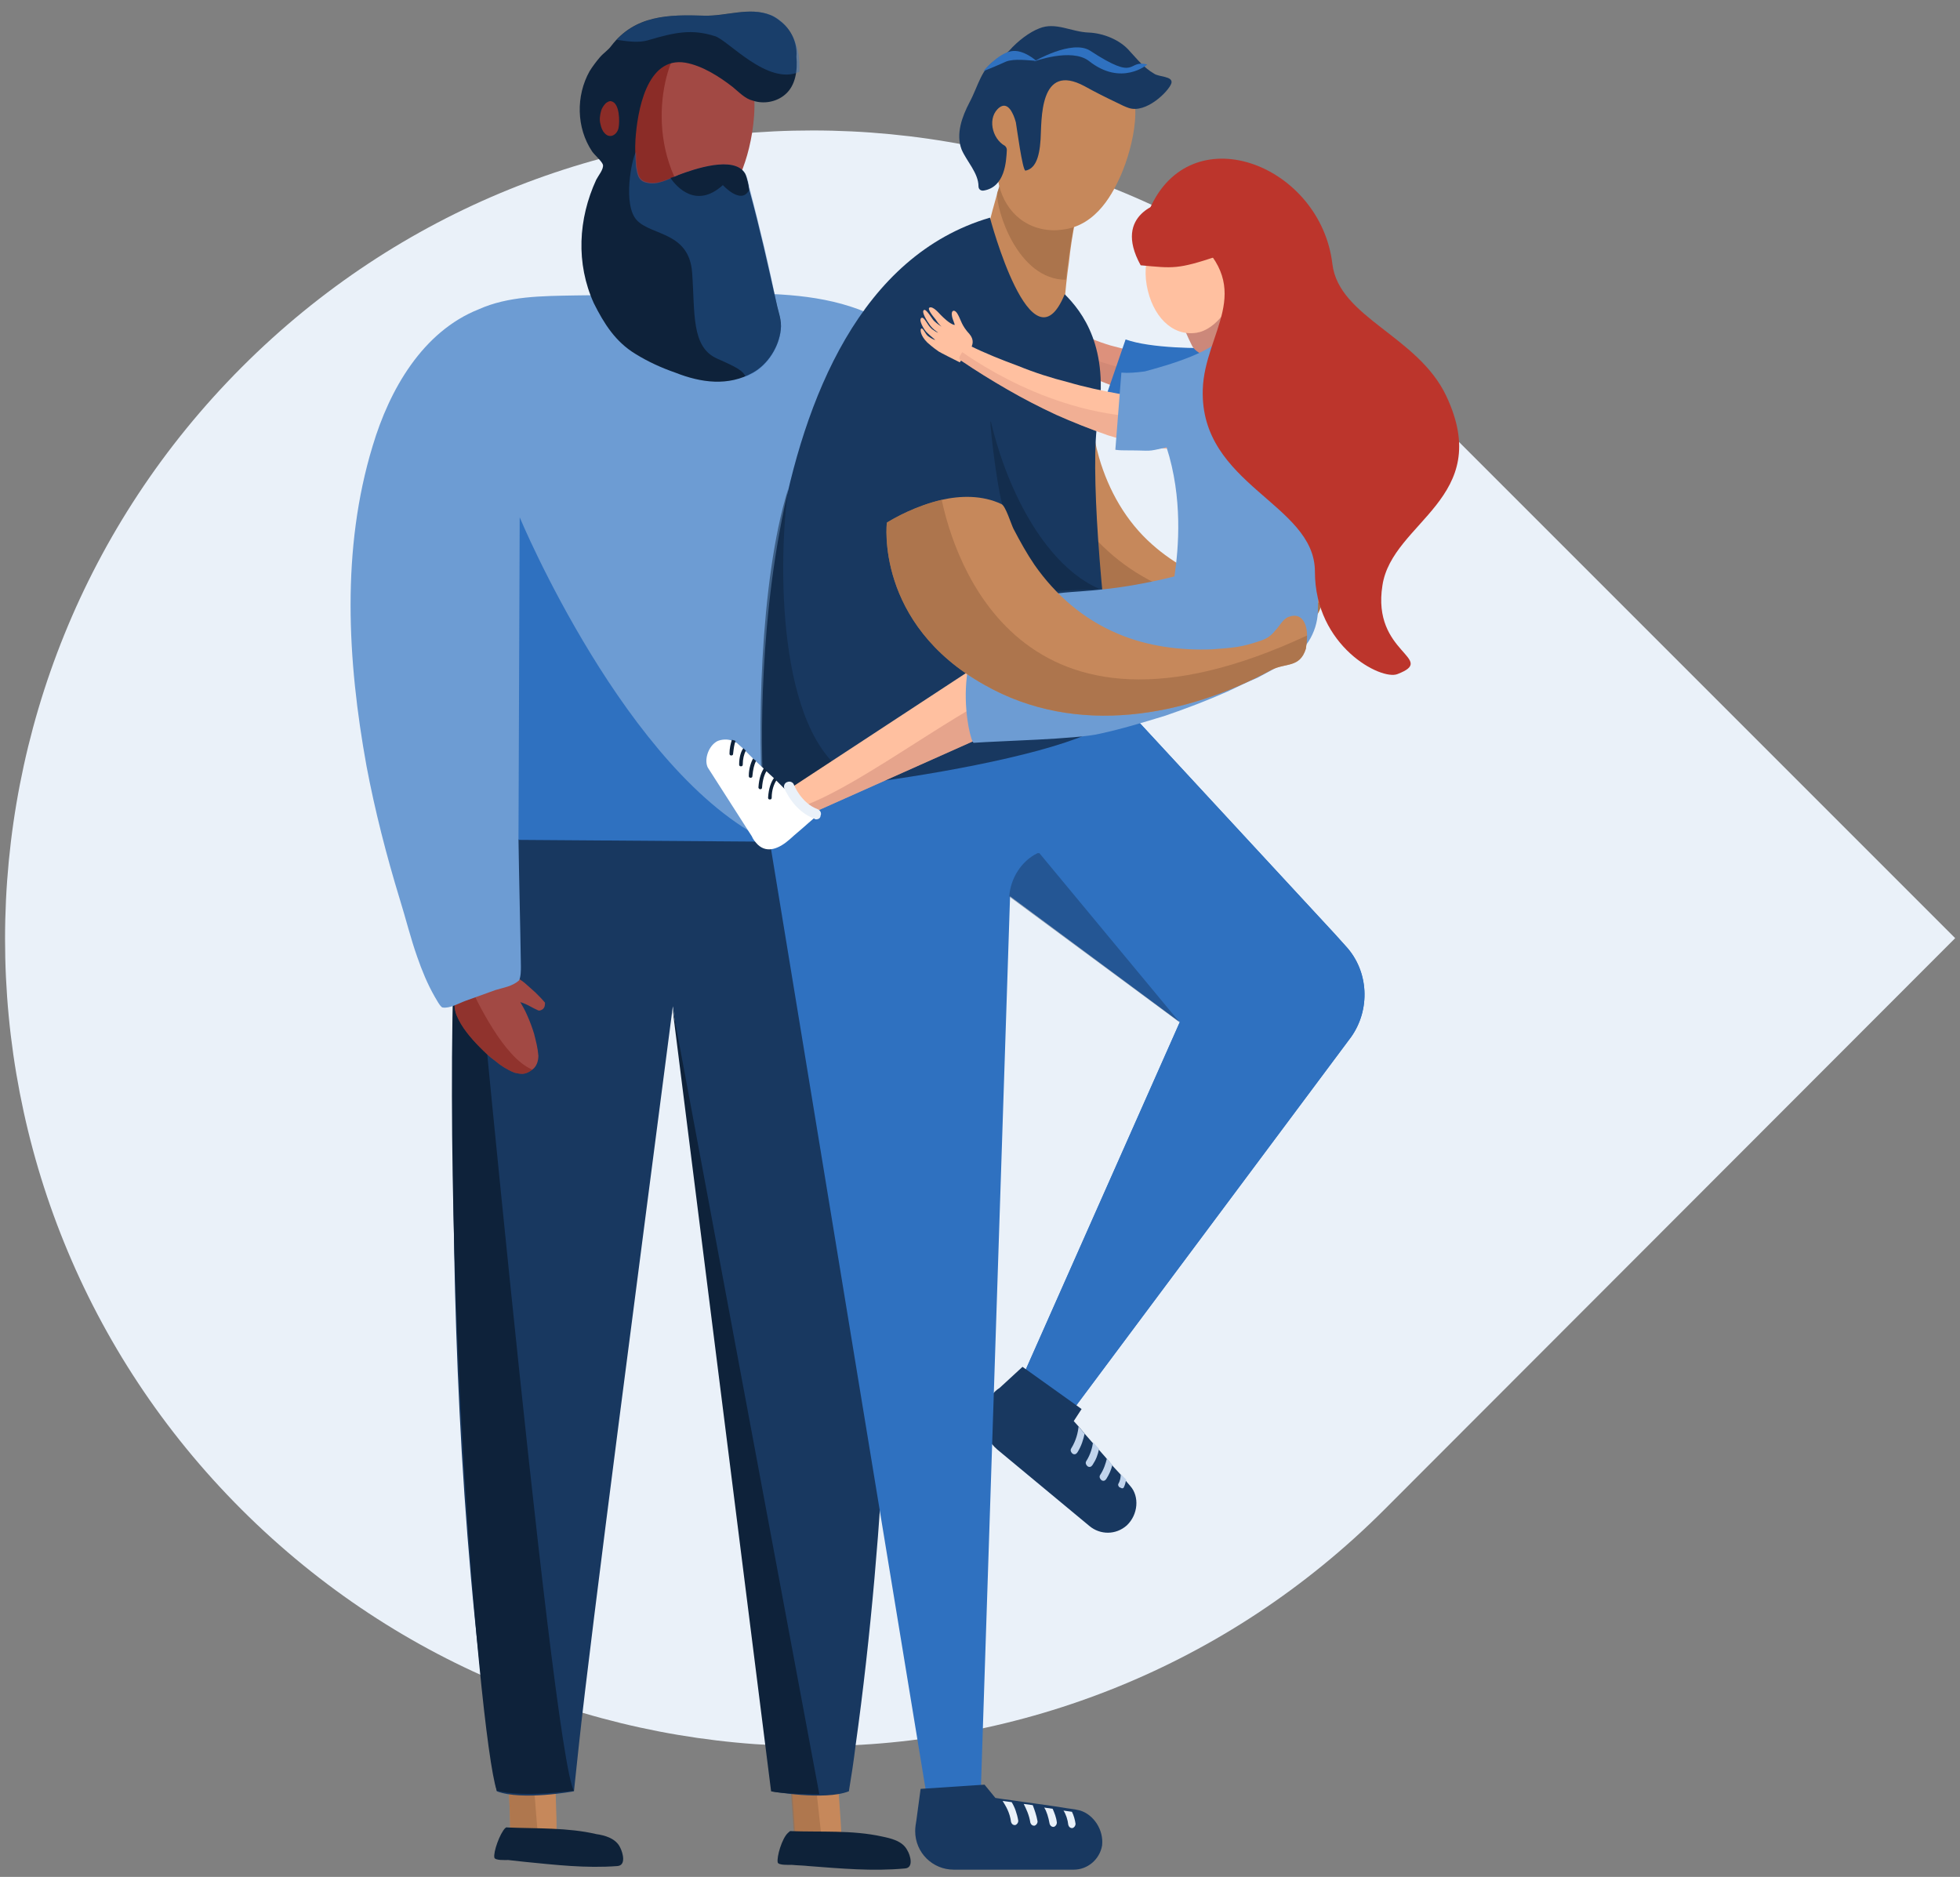 <?xml version="1.0" encoding="UTF-8"?> <svg xmlns="http://www.w3.org/2000/svg" xmlns:xlink="http://www.w3.org/1999/xlink" version="1.1" id="Layer_1" x="0px" y="0px" viewBox="0 0 325.1 311.3" style="enable-background:new 0 0 325.1 311.3;" xml:space="preserve"><rect x="0" y="0" width="325.1" height="311.3" fill="#808080" stroke="none"/> <style type="text/css"> .st0{fill:#EAF1F9;} .st1{fill:#2F71C0;} .st2{fill:#183860;} .st3{fill:#C1D4EC;} .st4{fill:#C6885B;} .st5{opacity:0.6;fill:#A16D47;enable-background:new ;} .st6{fill:#0E2239;} .st7{fill:#0E223A;} .st8{fill:#A24944;} .st9{opacity:0.6;fill:#84251F;enable-background:new ;} .st10{fill:#6D9CD3;} .st11{opacity:0.78;fill:#84251F;enable-background:new ;} .st12{fill-rule:evenodd;clip-rule:evenodd;fill:#0E223A;} .st13{opacity:0.36;fill:#2F71C0;enable-background:new ;} .st14{fill:#DD917C;} .st15{opacity:0.51;fill:#C98171;enable-background:new ;} .st16{opacity:0.72;fill:#A26D47;enable-background:new ;} .st17{opacity:0.75;fill:#A26D47;enable-background:new ;} .st18{fill-rule:evenodd;clip-rule:evenodd;fill:#183860;} .st19{opacity:0.5;clip-path:url(#SVGID_00000015338969353148874120000008190483159543045050_);fill:#0E223A;enable-background:new ;} .st20{opacity:0.5;clip-path:url(#SVGID_00000141454500035340298980000004251912314368259996_);fill:#0E223A;enable-background:new ;} .st21{clip-path:url(#SVGID_00000129195786193231816220000015157232664532778935_);fill:#FFC0A0;} .st22{fill:#CC887A;} .st23{fill:#E8A18B;} .st24{fill:#FFC0A0;} .st25{opacity:0.54;fill:#D18E7C;enable-background:new ;} .st26{opacity:0.35;fill:#D6917F;enable-background:new ;} .st27{fill:#BC352C;} .st28{opacity:0.69;fill:#A26D47;enable-background:new ;} .st29{opacity:0.46;fill:#183860;enable-background:new ;} .st30{fill:#FFFFFF;} </style> <path class="st0" d="M229.6,250.4c-52.3,52.3-137.1,52.3-189.5,0s-52.3-137.1,0-189.5s137.1-52.3,189.5,0l94.7,94.7L229.6,250.4z"></path> <g> <path class="st1" d="M223.2,156.9l-1.8-2L180.8,111c-0.8-0.9-1.8-1.7-2.6-2.4c-8.5-6.4-20.6-4.5-26.8,4.1c-6.3,8.6-4.5,20.6,4.1,27 l40.2,29.8l-26.6,60c-1.1,2.3-0.8,5.2,1.4,6.9c2.4,1.9,5.2,0.8,6.9-1.8l46.7-62.6C227.3,167.5,227.1,161.1,223.2,156.9L223.2,156.9 z"></path> <path class="st1" d="M223.2,156.9l-1.8-2L180.8,111c-0.8-0.9-1.8-1.7-2.6-2.4c-8.5-6.4-20.6-4.5-26.8,4.1c-6.3,8.6-4.5,20.6,4.1,27 l40.2,29.8l-26.6,60c-1.1,2.3-0.8,5.2,1.4,6.9c2.4,1.9,5.2,0.8,6.9-1.8l46.7-62.6C227.3,167.5,227.1,161.1,223.2,156.9L223.2,156.9 z"></path> <path class="st2" d="M186.9,253c-1.8,1.6-4.4,1.6-6.2,0.1l-15.3-12.7c-2.7-2.3-3.1-6.3-0.9-9c0.4-0.5,0.8-0.9,1.3-1.2l3.8-3.5 l9.8,7l-1.3,2l0.9,1l1,1.2l1.4,1.6l1,1.1l1.4,1.6l0.9,1.1l1.3,1.4l0.9,1.1l0.6,0.7C189,248.2,188.8,251.2,186.9,253L186.9,253z"></path> <path class="st3" d="M178.7,240.9c-0.2,0.3-0.5,0.4-0.8,0.2c0,0,0,0-0.1-0.1c-0.2-0.2-0.3-0.5-0.1-0.8c0.8-1.3,1.1-2.6,1.2-3.6 l1,1.2C179.7,238.7,179.4,239.8,178.7,240.9L178.7,240.9z"></path> <path class="st3" d="M181.2,243c-0.2,0.3-0.5,0.4-0.8,0.2c0,0,0,0-0.1-0.1c-0.2-0.2-0.3-0.5-0.1-0.8c0.7-1.1,1-2.3,1.1-3.1l1,1.1 C182.1,241.3,181.8,242.1,181.2,243L181.2,243z"></path> <path class="st3" d="M183.5,245.3c-0.2,0.3-0.5,0.4-0.8,0.2c0,0,0,0-0.1-0.1c-0.2-0.2-0.3-0.5-0.1-0.8c0.6-0.9,0.9-1.9,1.1-2.7 l0.9,1.1C184.3,243.8,184,244.5,183.5,245.3L183.5,245.3z"></path> <path class="st3" d="M186.4,246.7c-0.1,0.2-0.4,0.2-0.6,0c0,0,0,0-0.1,0c-0.2-0.2-0.3-0.4-0.2-0.6c0.3-0.5,0.4-1.1,0.4-1.6l0.9,0.9 C186.7,245.9,186.6,246.3,186.4,246.7L186.4,246.7z"></path> <path class="st4" d="M92,293.8c0,0.3,0.4,7.7,0.3,10.4l-3.1,0.1l-4.6,0.2c0.1-2-0.2-7.7-0.3-9.8l4.1-0.4L92,293.8L92,293.8z"></path> <path class="st5" d="M88.4,294.2l0.8,10.1l-4.6,0.2c0.1-2-0.2-7.7-0.3-9.8L88.4,294.2L88.4,294.2z"></path> <path class="st6" d="M83.8,303.2c-0.9,0.9-2,4-1.8,4.9c0.1,0.5,1.9,0.4,2.3,0.4c0.9,0.1,1.9,0.2,2.7,0.3c5.1,0.5,10.2,1.1,15.4,0.7 c1.5-0.1,0.9-2.2,0.5-3c-0.7-1.6-2.6-2.1-4-2.3c-4.7-1.1-9.8-0.9-14.8-1.1C84.1,303,84,303.1,83.8,303.2z"></path> <path class="st4" d="M138.9,294.5c0,0.3,0.6,7.7,0.7,10.4l-3.1,0.2l-4.6,0.3c0-2-0.5-7.7-0.6-9.8l4.1-0.6L138.9,294.5z"></path> <path class="st5" d="M135.2,295l1.1,10.1l-4.6,0.3c0-2-0.5-7.7-0.6-9.8L135.2,295L135.2,295z"></path> <path class="st6" d="M130.7,304c-1,0.9-1.9,4-1.7,4.9c0.1,0.5,2,0.4,2.3,0.4c1,0.1,2,0.1,2.8,0.2c5.3,0.4,10.6,0.9,16,0.4 c1.5-0.1,0.9-2.2,0.4-3c-0.8-1.6-2.8-2-4.2-2.3c-5-1.1-10.2-0.7-15.3-0.9C131.1,303.7,130.9,303.8,130.7,304L130.7,304z"></path> <path class="st2" d="M146.3,133c0,0-24.9-1-34.7,0.5c-9.9-1.5-34.7-0.5-34.7-0.5s-6,83.1,4.4,156.6c0.4,2.5,0.7,5,1.1,7.5 c4.2,1.6,12.8,0,12.8,0s0.3-2.7,0.8-7.5c2-18.8,10.5-83.3,15.6-122.7c5.1,39.5,13.6,103.9,15.6,122.7c0.5,4.8,0.8,7.5,0.8,7.5 s8.7,1.6,12.8,0c0.4-2.4,0.8-5,1.1-7.5C152.2,216.1,146.3,133,146.3,133z"></path> <path class="st7" d="M76.8,133c0,0,14.7,158.1,18.4,164c0,0-8.4,1.2-12.8,0C79.3,288,71.4,190.9,76.8,133L76.8,133z"></path> <path class="st7" d="M111.5,166.9l24.4,130.7c0,0-5.9,0-8-0.5L111.5,166.9z"></path> <path class="st8" d="M90,167.4c-0.3,0.2-0.6,0.3-0.9,0.1l0,0c-0.7-0.3-1.3-0.7-2-1c-0.3-0.1-0.5-0.2-0.8-0.3 c0.4,0.7,0.8,1.4,1.1,2.1c0.5,1.1,0.9,2.2,1.2,3.2c0.3,1.2,0.6,2.3,0.7,3.6c0,0.9-0.3,1.8-1,2.3c-0.5,0.4-1.1,0.7-1.7,0.7 c-0.4,0-0.9-0.1-1.3-0.2c-1.2-0.5-2.3-1.2-3.1-1.9c-1-0.7-1.8-1.5-2.6-2.3c-0.8-0.8-1.6-1.7-2.2-2.5c-0.7-0.9-1.3-1.9-1.7-2.9 c-0.8-2.2,0-4.4,1.8-5.7c0.4-0.3,0.8-0.5,1.3-0.7c0.4-0.1,0.7-0.2,1.1-0.3c0.4-0.7,1.2-1.1,2.1-1.1c0.4,0,0.4,0.1,0.6,0.1 c0.1,0,0.3,0.1,0.4,0.1c0.2,0.1,0.5,0.2,0.7,0.3c0.4,0.2,0.8,0.4,1.2,0.6c0.8,0.4,1.4,0.9,2.1,1.4c0.6,0.5,1.2,1.1,1.8,1.6 c0.6,0.6,1.1,1.1,1.6,1.7C90.4,166.6,90.4,167.1,90,167.4L90,167.4z"></path> <path class="st9" d="M88.3,177.4c-0.5,0.4-1.1,0.7-1.7,0.7c-0.5,0-0.9-0.1-1.3-0.2c-1.2-0.5-2.3-1.2-3.1-1.9 c-1-0.7-1.8-1.5-2.6-2.3c-0.8-0.8-1.6-1.7-2.2-2.5c-0.7-0.9-1.3-1.9-1.7-2.9c-0.8-2.2,0-4.4,1.8-5.7 C79.1,166.1,83.6,175.5,88.3,177.4L88.3,177.4z"></path> <path class="st10" d="M205.2,104.8c-0.4-0.8-0.7-1.5-1-2.3c-0.1-0.2-1.2-3.2-1-3.2c-1.3,0-2.9-0.3-3.7-0.4 c-5.8-0.7-11.1-3.4-16.2-6.3c-4.6-2.5-9.2-5.2-12.6-9.2c-2.9-3.5-4.8-7.9-6.9-11.9c-4.8-8.8-12-16.6-21.4-20.2 c-7.3-2.7-15.4-2.7-23.2-2.6c-7.9,0.1-15.9,0.2-23.8,0.3c-5.5,0.1-11.1,0.1-16,2.3C70.1,55,64.6,64.6,61.8,74 c-5.2,17.1-4.2,35.5-1,53.1c1.4,7.4,3.3,14.8,5.5,22c1,3.2,1.8,6.5,2.9,9.6c0.8,2.3,1.7,4.5,2.9,6.6c0.2,0.3,0.9,1.7,1.3,1.8 c1.2,0.2,2.7-0.7,3.8-1.1c1.7-0.6,3.3-1.2,5-1.8c1.3-0.4,2.8-0.6,3.9-1.6c0.3-0.6,0.3-1.7,0.3-2.3c-0.1-7-0.3-14.1-0.4-21.1 c20.4,0,40.7,0,61.1,0c-0.3-12.9-0.6-25.7-0.9-38.7c10.2,6.4,20.9,12.9,32.9,13.8c5.7,0.4,11.4-0.5,16.9-1.5 c2.2-0.4,4.3-0.7,6.5-1.1c1.1-0.2,2.2-0.4,3.2-0.7c0.2,0,2.3-0.7,2.4-0.6c-1-1.4-1.6-3-2.3-4.5 C205.6,105.6,205.4,105.2,205.2,104.8z"></path> <path class="st8" d="M123.6,26.8c-0.8,2.3-2.4,7.3-6.7,9.9c-0.9,0.5-1.9,0.9-2.9,1.2c-1,0.2-4,0.8-7-0.7c-4.4-2.1-6.9-7.4-5.9-13.3 c-1.3-1.3-2.9-4.2-1.2-6.4c1.3-1.6,2.3-0.6,2.8,0.4c3-6.9,9.4-11.1,15.3-10.4c1,0.1,1.9,0.3,2.7,0.7 C126.8,10.5,125.4,21.4,123.6,26.8L123.6,26.8z"></path> <path class="st11" d="M117,36.6c-0.9,0.5-1.9,0.9-2.9,1.2c-1,0.2-4,0.8-7-0.7c-4.4-2.1-6.9-7.4-5.9-13.3c-1.3-1.3-2.9-4.2-1.2-6.4 c1.3-1.6,2.3-0.6,2.8,0.4c3-6.9,7.3-9.5,10.2-10.4C109.8,11,106.2,26.2,117,36.6L117,36.6z"></path> <path class="st12" d="M129.3,3.4c-0.5-0.4-1-0.7-1.5-0.9c-3.5-1.4-7.3,0.2-11,0.1c-5.9-0.2-11.5-0.1-15.4,5 c-0.5,0.7-1.3,1.2-1.9,1.9c-0.6,0.7-1.2,1.5-1.7,2.3c-2.3,4.1-2.2,9.4,0.4,13.3c0.4,0.6,1.6,1.6,1.8,2.2c0.2,0.7-0.8,1.9-1.1,2.5 c-3,6.5-3.4,13.9-0.4,20.5c1.7,3.4,3.6,6.4,6.9,8.4c2.1,1.3,4.3,2.3,6.6,3.1c4.3,1.7,8.8,2.3,12.9,0c2.5-1.4,4.3-4.3,4.6-7.1 c0.2-1.6-0.4-2.9-0.7-4.4c-1.4-6.3-2.8-12.6-4.5-18.8c-0.1-0.3-0.4-2.1-0.8-2.6c-1.8-3.1-8.6-0.7-11,0.2c-1.7,0.6-3.4,1.7-5.3,1.2 c-1.4-0.3-1.5-1.5-1.7-2.6c-0.1-1.5-0.2-3-0.1-4.5c0.3-4.6,1.8-13.9,8.3-12.8c2.8,0.5,5.6,2.3,7.8,4c1.1,0.9,2.1,2,3.4,2.3 c1.8,0.6,3.9,0.2,5.3-1c1.8-1.5,2.1-4.1,1.9-6.3C132.3,7.1,131.2,4.8,129.3,3.4L129.3,3.4z M100.5,17.1c0.3-0.2,0.6-0.4,0.9-0.3 c1.4,0.3,1.4,3.4,1.2,4.4c-0.2,1.1-1.4,1.9-2.3,0.9c-0.4-0.4-0.6-1-0.7-1.5c-0.2-0.7-0.1-1.5,0.1-2.2 C99.8,18,100.1,17.5,100.5,17.1z"></path> <path class="st13" d="M124.4,31.4c-0.1-0.3-0.4-2.1-0.8-2.6c-1.8-3.1-8.6-0.7-11,0.2c-1.7,0.6-3.4,1.7-5.3,1.2 c-1.4-0.3-1.5-1.5-1.7-2.6c-0.1-0.8-0.1-1.7-0.1-2.4l0,0c-0.7,1-2.3,8.9,0.2,11.4c2.5,2.5,8.6,1.9,9.1,8.6s-0.2,12.4,4.2,14.3 c3.4,1.5,4.2,2,4.7,3c0.4-0.2,0.8-0.4,1.2-0.6c2.5-1.4,4.3-4.3,4.6-7.1c0.2-1.6-0.4-2.9-0.7-4.4C127.6,44,126,37.7,124.4,31.4 L124.4,31.4z M132.5,9.3c-0.3-2.3-1.4-4.5-3.1-5.9c-0.5-0.4-1-0.7-1.5-0.9c-3.5-1.4-7.3,0.2-11,0.1c-5.5-0.2-10.8-0.1-14.6,4 c1.9,0.3,3.7,0.5,5.1,0.1c4.7-1.4,7.4-1.9,11.2-0.7c2.2,0.7,8.8,8.3,14,5.9C132.6,11,132.6,10.1,132.5,9.3L132.5,9.3z"></path> <path class="st12" d="M123.6,28.8c-1.8-3.1-8.6-0.7-11,0.2c-0.4,0.2-0.9,0.4-1.4,0.5c1,1.5,4.3,5.2,8.7,1.2c0,0,3,3.3,4.3,0.9 C124.3,31.1,123.9,29.4,123.6,28.8L123.6,28.8z"></path> <path class="st14" d="M190.3,61.8c0,0.1,0,0.1,0,0.2c-0.2,1.8-1.8,3-3.5,2.7c-0.2,0-0.3-0.1-0.5-0.1c-1.6-0.5-2.7-1-4-1.5 c-1.3-0.6-2.4-1.2-3.6-1.9c-2.3-1.4-4.5-2.8-6.7-4.5c-2.1-1.7-4-3.4-5.8-5.4c-1.8-1.9-3.4-3.9-5-6.1c-0.4-0.5-0.3-1.3,0.2-1.7 c0.1-0.1,0.2-0.1,0.3-0.2c0.5-0.2,1-0.1,1.3,0.3l0,0c1.8,1.8,3.5,3.5,5.4,5.1c1.9,1.6,3.9,2.9,6,4.2c2.1,1.3,4.2,2.3,6.5,3.2 c1.1,0.5,2.3,0.9,3.3,1.2c1.1,0.3,2.3,0.6,3.2,0.8l0,0C189.2,58.6,190.4,60.1,190.3,61.8L190.3,61.8z"></path> <path class="st15" d="M190.3,61.8c0,0.1,0,0.1,0,0.2c-0.2,1.8-1.8,3-3.5,2.7c-0.2,0-0.3-0.1-0.5-0.1c-1.6-0.5-2.7-1-4-1.5 c-1.3-0.6-2.4-1.2-3.6-1.9c-2.3-1.4-4.5-2.8-6.7-4.5c-2.1-1.7-4-3.4-5.8-5.4c-1.8-1.9-3.4-3.9-5-6.1c-0.4-0.5-0.3-1.3,0.2-1.7 c0.1-0.1,0.2-0.1,0.3-0.2C164.5,47.9,173.1,59.5,190.3,61.8L190.3,61.8z"></path> <path class="st1" d="M199.2,67.2c-4,0-10.9-0.3-15.6-1.9l3.1-9c4.2,1.5,12.4,1.5,15.3,1.4l0.4,9.6C202,67.2,200.9,67.2,199.2,67.2 L199.2,67.2z"></path> <path class="st4" d="M219.3,99.9c-0.2,0.9-0.6,1.8-1,2.3c-1.9,2.5-3.6,1-6.2,1.4c-15,2.4-32.1,0-43.1-12.4c-13-14.8-6.2-29-6.2-29 s3.1-0.8,7-0.7c3.5,0.1,7.7,1,10.7,3.8c0.5,0.5,0.4,3.5,0.5,4.2c0.3,2.2,0.7,4.3,1.3,6.4c1.6,5.5,4.5,10.6,8.8,14.4 c3.7,3.3,8.3,5.7,13,7.1c2.3,0.7,4.8,1.2,7.3,1.3c1.3,0,2-0.1,3-0.6c0.9-0.5,1.7-1.4,2.8-1.4C219.5,96.6,219.6,98.4,219.3,99.9 L219.3,99.9z"></path> <path class="st16" d="M219.3,99.9c-0.2,0.9-0.6,1.8-1,2.3c-1.9,2.5-3.6,1-6.2,1.4c-15,2.4-32.1,0-43.1-12.4c-13-14.8-6.2-29-6.2-29 s3.1-0.8,7-0.7C171,71,177.5,106,219.3,99.9z"></path> <path class="st1" d="M168.1,131.4l-5.6,171.3c-0.1,2.3-2,3.9-4.1,3.9c-2-0.1-3.5-1.5-3.8-3.3l-27.8-169.1 c-1.9-11.4,5.8-22.2,17.1-24.1c11.4-1.9,22,5.9,23.9,17.2C168.1,128.6,168.2,130.1,168.1,131.4L168.1,131.4z"></path> <path class="st4" d="M179.9,30.9c-1.2,3.4-2.1,7.9-2.6,12.6c-0.7,4.8-1,9.8-1.1,13.5l-13.7,2.4c-2.1-7.9,0.9-20.4,2.9-27.3 c0.8-2.5,1.4-4.3,1.6-4.9L179.9,30.9L179.9,30.9z"></path> <path class="st17" d="M179.6,30.9c-1.2,3.9-2.3,10.9-2.8,15.5c-8,0-11.6-11.6-11.4-14.4c0.8-2.5,1.4-4.3,1.6-4.9L179.6,30.9 L179.6,30.9z"></path> <path class="st4" d="M185.9,29.1c-1.1,2.4-3.8,8.4-9.8,9c-0.6,0.1-2.1,0.2-3.6-0.2c-0.9-0.2-1.8-0.6-2.6-1.1 c-3.7-2.3-5.5-7.4-4-12.7c-1.1-1.3-2.3-4.1-0.5-6c1.4-1.3,2.2-0.4,2.5,0.7c4-6.9,11.6-10.1,17.3-7c0.2,0.1,0.4,0.2,0.6,0.4 C190.2,15.4,187.9,24.5,185.9,29.1L185.9,29.1z"></path> <path class="st18" d="M194.3,13.8c0.3-1.2-2.1-1-2.9-1.6c-1.7-1-2.7-2.3-4-3.7c-1.6-1.9-4.4-3-6.8-3.1c-2.9-0.1-5.5-1.8-8.2-0.7 c-1.6,0.6-3.6,2.1-5,3.7c-0.5,0.5-1.4,1.2-2.1,1.5c-2.5,1.3-3,4.3-4.5,7.1c-1.2,2.3-2.3,5.2-1.3,7.8c0.8,1.9,2.8,3.9,2.8,6.1 c0,0.5,0.4,0.8,0.9,0.7c3.5-0.6,3.7-4.8,3.8-6.7c0-0.3-0.1-0.5-0.3-0.7c-2.2-1.2-3-4.8-0.9-6.4c1.4-1,2.3,1,2.7,2.5 c0.1,0.5,1.1,8.1,1.6,8c1.5-0.3,2.3-1.9,2.5-5.2c0.2-3.1-0.3-12.9,7.3-8.8c1.8,1,3.6,1.9,5.5,2.8c0.6,0.3,1.2,0.6,1.8,0.8 C190.1,18.9,193.9,15.1,194.3,13.8L194.3,13.8z"></path> <path class="st1" d="M171.9,10.1c0,0-2.2-2-4.2-1.6c-2.2,0.4-4.6,3.3-4.6,3.3s1.6-0.6,3.8-1.6C168.3,9.7,170.4,10,171.9,10.1 L171.9,10.1z"></path> <path class="st1" d="M171.5,10.2c0,0,6.3-3.7,9.3-1.8c8.1,5.3,6,1.4,9.5,2.3c0,0-4.3,3.7-9.7-0.6C177.7,7.9,171.5,10.2,171.5,10.2z "></path> <path class="st2" d="M164.2,36.1c0,0,6.9,26.1,12.4,12.7c2.9,2.9,7.5,8.8,5.5,20.8c-1.3,7.4,0.4,29.8,3.1,47.9 c1.2,7.8-58.5,15.6-58.6,13.2C126.6,130.8,121.3,48.7,164.2,36.1L164.2,36.1z"></path> <g> <g> <g> <defs> <rect id="SVGID_1_" x="113.9" y="-5.8" width="97.9" height="139"></rect> </defs> <clipPath id="SVGID_00000072255013573249213100000003759172565059958920_"> <use xlink:href="#SVGID_1_" style="overflow:visible;"></use> </clipPath> <path style="opacity:0.5;clip-path:url(#SVGID_00000072255013573249213100000003759172565059958920_);fill:#0E223A;enable-background:new ;" d=" M164.4,70.1c-0.5-1.9,0.8,9.7,1.8,13.4c1.3,6.5,6.6,12.3,9,14.5l7.2-0.3C173.8,94,167.3,82.2,164.4,70.1z"></path> </g> </g> <g> <g> <defs> <rect id="SVGID_00000182486558233298421420000014246797300842643389_" x="113.9" y="-5.8" width="97.9" height="139"></rect> </defs> <clipPath id="SVGID_00000121984964727158344990000016526575997370175420_"> <use xlink:href="#SVGID_00000182486558233298421420000014246797300842643389_" style="overflow:visible;"></use> </clipPath> <path style="opacity:0.5;clip-path:url(#SVGID_00000121984964727158344990000016526575997370175420_);fill:#0E223A;enable-background:new ;" d=" M142.1,129.3c-12.9-5.8-13.2-34.3-11.4-48.1c-4.7,15-5.2,41.7-4,53L142.1,129.3z"></path> </g> </g> <g> <g> <defs> <rect id="SVGID_00000085941658670807757470000012453071417416346536_" x="113.9" y="-5.8" width="97.9" height="139"></rect> </defs> <clipPath id="SVGID_00000065768351835309670160000008177250405135998355_"> <use xlink:href="#SVGID_00000085941658670807757470000012453071417416346536_" style="overflow:visible;"></use> </clipPath> <path style="clip-path:url(#SVGID_00000065768351835309670160000008177250405135998355_);fill:#FFC0A0;" d="M160.8,55.4 c-1.3-1.4-1.4-2.3-1.9-3.2c-0.5-1-1.2-0.8-1,0.2c0.1,0.7,0.6,1.5,0.4,1.5c-0.8-0.2-1.8-1.2-2.3-1.7c-0.3-0.3-1.2-1.4-1.8-1.2 c-0.5,0.2,0.6,1.5,1,2c0.5,0.8,1,1.2,1,1.2s-0.8-0.5-1.3-1c-0.3-0.3-1.2-1.9-1.6-1.8c-0.6,0.2,0.5,1.9,0.8,2.3 c0.3,0.5,0.7,0.9,1.4,1.4c0.4,0.3-0.8-0.3-1.2-0.8c-0.5-0.5-1-1.7-1.4-1.6c-0.7,0.2,0.4,2.1,0.9,2.5c0.6,0.6,1.3,1.1,1.3,1.2 c0,0-0.6-0.2-1.1-0.6c-0.5-0.3-0.9-1.5-1.2-1.3c-0.2,0.1-0.2,1.1,1,2.3c0.9,0.8,1.6,1.3,1.9,1.5c0.3,0.2,2.7,1.4,3.5,1.8 C160,58.8,162.4,57.3,160.8,55.4z"></path> </g> </g> </g> <path class="st2" d="M182.8,306.1c-0.4,2.3-2.4,4-4.7,4h-19.9c-3.5,0-6.4-2.8-6.4-6.4c0-0.6,0.1-1.2,0.2-1.8l0.7-5.2l10.6-0.7 l1.8,2.2l1.3,0.2l1.5,0.2l2.1,0.3l1.5,0.2l2.1,0.3l1.4,0.2l1.9,0.3l1.4,0.2l0.9,0.2C181.4,301,183.1,303.5,182.8,306.1L182.8,306.1 z"></path> <path class="st0" d="M168.9,302c0,0.3-0.2,0.6-0.5,0.7h-0.1c-0.3,0-0.5-0.2-0.6-0.5c-0.2-1.6-0.9-2.7-1.4-3.5l1.5,0.2 C168.3,299.7,168.7,300.8,168.9,302L168.9,302z"></path> <path class="st0" d="M172.1,302.1c0,0.3-0.2,0.6-0.5,0.7h-0.1c-0.3,0-0.5-0.2-0.6-0.5c-0.2-1.3-0.7-2.3-1.1-3.1l1.5,0.2 C171.6,300.2,171.9,301,172.1,302.1z"></path> <path class="st0" d="M175.3,302.3c0,0.3-0.2,0.6-0.5,0.7h-0.1c-0.3,0-0.5-0.2-0.6-0.5c-0.2-1.1-0.5-2.1-0.9-2.7l1.4,0.2 C174.9,300.7,175.2,301.4,175.3,302.3L175.3,302.3z"></path> <path class="st0" d="M178.4,302.5c0,0.3-0.2,0.6-0.5,0.7h-0.1c-0.3,0-0.5-0.2-0.6-0.5c-0.1-0.9-0.4-1.8-0.8-2.4l1.4,0.2 C178.1,301.1,178.3,301.8,178.4,302.5L178.4,302.5z"></path> <path class="st22" d="M196,40c-1,1.6-1.2,2.9-1.4,4.4c-0.1,1.5,0,2.9,0.2,4.4s0.7,2.8,1.1,4.3c0.5,1.4,1.1,2.8,1.8,4.2 c0.7,1.4,2.9,2.2,5.1,1.8c2.2-0.4,3.3-1.9,2.6-3.3c-0.1-0.2-0.2-0.4-0.4-0.5l0,0c-1-1.2-2-2.3-2.8-3.4s-1.7-2.3-2.3-3.6 c-0.7-1.3-1.2-2.4-1.5-3.8c-0.3-1.3-0.5-2.6-0.2-3.7v-0.2c0.1-0.4-0.4-0.9-1-0.9C196.7,39.4,196.3,39.6,196,40L196,40z"></path> <path class="st23" d="M205.6,46.4c0.1,0.6-0.3,1.1-0.8,1.2c-0.6,0.1-1.1-0.3-1.2-0.8c-0.1-0.6,0.3-1.1,0.8-1.2 C205,45.5,205.5,45.8,205.6,46.4z"></path> <path class="st24" d="M168,119.9c-0.3,0.2-0.6,0.4-0.9,0.5l-36.3,16.2c-1.2,0.6-2.6,0-3.2-1.2c-0.1-0.2-0.1-0.4-0.2-0.6 c-0.2-0.9,0.2-1.9,1-2.3l33.1-21.7c2.5-1.8,6-1.2,7.7,1.4c0.2,0.3,0.4,0.6,0.5,0.9C170.9,115.4,170.1,118.3,168,119.9z"></path> <path class="st25" d="M168,119.9c-0.3,0.2-0.6,0.4-0.9,0.5l-36.3,16.2c-1.2,0.6-2.6,0-3.2-1.2c-0.1-0.2-0.1-0.4-0.2-0.6 c9.2,0.8,28.8-16.1,42.4-21.8C170.9,115.4,170.1,118.3,168,119.9L168,119.9z"></path> <path class="st24" d="M194.5,74.4c-0.3,0-0.6,0.1-0.9,0h-0.3c-1.1-0.1-1.8-0.2-2.6-0.4c-0.8-0.2-1.6-0.3-2.3-0.5 c-1.6-0.4-3-0.8-4.6-1.3c-2.9-1-5.9-2.2-8.6-3.4c-2.8-1.3-5.5-2.7-8.1-4.2c-2.6-1.5-5.2-3.1-7.7-4.8c-0.6-0.4-0.8-1.2-0.5-1.8 c0-0.1,0-0.1,0.1-0.2c0.4-0.6,1.2-0.8,1.8-0.5l0,0c2.6,1.3,5.4,2.4,8.1,3.4c2.7,1.1,5.5,2,8.3,2.7c2.7,0.8,5.6,1.4,8.3,1.9 c1.4,0.2,2.8,0.4,4.2,0.5c0.7,0.1,1.4,0.1,2.1,0.1c0.6,0,1.4,0,1.8,0c2-0.3,3.8,0.9,4.5,2.7c0.1,0.3,0.2,0.6,0.2,0.9 C198.4,72,196.8,74.1,194.5,74.4L194.5,74.4z"></path> <path class="st26" d="M194.5,74.4c-0.3,0-0.6,0.1-0.9,0h-0.3c-1.1-0.1-1.8-0.2-2.6-0.4c-0.8-0.2-1.6-0.3-2.3-0.5 c-1.6-0.4-3-0.8-4.6-1.3c-2.9-1-5.9-2.2-8.6-3.4c-2.8-1.3-5.5-2.7-8.1-4.2c-2.6-1.5-5.2-3.1-7.7-4.8c-0.6-0.4-0.1-0.8,0.2-1.4 c4.9,3.4,20.5,13.2,38.5,10.3c0.1,0.3,0.2,0.6,0.2,0.9C198.4,72,196.8,74.1,194.5,74.4L194.5,74.4z"></path> <path class="st10" d="M218.6,98.5l-0.2-5.5c-0.1-1.9-0.3-3.7-0.5-5.5c-0.5-3.7-1-7.3-2.1-11.1c-1-3.6-2.3-7.2-4-10.7 c-0.9-1.8-1.9-3.4-3-5c-0.6-0.8-1.2-1.6-1.9-2.3c-0.4-0.4-0.7-0.8-1.1-1.2c-0.4-0.4-0.7-0.7-1.4-1.3c-1.9-1.9,0-1.7-1.9,0.2 c-2.3,3-12.4,5.4-12.6,5.5c-1.5,0.2-2.8,0.3-3.9,0.2L185,74.6c0.7,0.1,1.3,0.1,2.1,0.1c4.2,0,2.8,0.3,6.4-0.5 c2.7,8.4,2,16.7,1.3,21.4c-2.3,0.6-4.8,1.1-7.1,1.5c-2.9,0.5-5.9,0.8-8.7,1c-2.8,0.2-8.1,0.5-11.9,2.6c-10.2,5.8-6.3,22.5-5.6,22.5 c4-0.3,17.2-0.6,20.9-1.5c3.7-0.8,7.3-1.9,10.9-3c3.5-1.2,6.9-2.5,10.3-4c1.7-0.8,3.3-1.6,5-2.3l2.4-1.3l2.6-1.5 c3.3-1.8,5.1-5.3,5-8.8C218.6,99.9,218.7,99.3,218.6,98.5L218.6,98.5z"></path> <path class="st24" d="M205.8,44.4c-0.4,4.9-3.4,9.8-6.9,10.7c-0.2,0-0.3,0.1-0.5,0.1c-4,0.6-7.3-2.8-8.2-7.9 c-0.9-5.1,1.6-9.7,5.5-10.5c0.6-0.1,1.3-0.1,2-0.1C201.4,37.1,206.1,40,205.8,44.4L205.8,44.4z"></path> <path class="st27" d="M193,33.5c0,0-8.6,1.8-3.8,10.5c5.4,0.5,6.1,0.7,12.7-1.5c0.4,1.3,1.2,2.6,1.9,3.6c0.3-0.3,0.7-0.4,1.1-0.4 c1.1-2.3,0-5.9,0-5.9l-2-2.3L193,33.5z"></path> <path class="st4" d="M216.8,105.4c0,0.8-0.1,1.6-0.2,2.2c-1,3.2-3.3,2.3-5.7,3.5c-14.2,7.7-32.3,11.2-47.6,2.5 c-18.2-10.2-16.2-26.9-16.2-26.9s0.1-0.1,0.3-0.2c1-0.6,4.5-2.6,8.8-3.6c3.1-0.7,6.7-0.8,9.9,0.7c0.7,0.3,1.6,3.3,2,4.1 c1.1,2.1,2.2,4.1,3.5,6c3.5,5,8.1,9,13.8,11.4c4.9,2.1,10.4,2.8,15.6,2.6c1.4-0.1,2.8-0.2,4.2-0.4c1.2-0.2,2.3-0.5,3.5-0.9 c1.3-0.4,2-0.8,2.8-1.8c0.8-0.8,1.3-2,2.3-2.3C216,101.5,216.8,103.6,216.8,105.4L216.8,105.4z"></path> <path class="st28" d="M216.8,105.4c0,0.8-0.1,1.6-0.2,2.2c-1,3.2-3.3,2.3-5.7,3.5c-14.2,7.7-32.3,11.2-47.6,2.5 c-18.2-10.2-16.2-26.9-16.2-26.9s0.1-0.1,0.3-0.2c1-0.6,4.5-2.6,8.8-3.6C158.2,92.3,168.8,127.8,216.8,105.4L216.8,105.4z"></path> <path class="st1" d="M86.2,85.8c0,0,17.7,42.5,41.3,53.8L86,139.3L86.2,85.8L86.2,85.8z"></path> <path class="st29" d="M167.4,148.7c0.2-3,2-5.9,4.7-7.2h0.3l23.3,28.1L167.4,148.7L167.4,148.7z"></path> <path class="st30" d="M135.9,134.9c-0.1,0.1-0.5,0.4-1,0.9c-0.5,0.4-1,0.9-1.6,1.4c-1.2,1-2.3,2-2.3,2c-1.7,1.5-3.7,2.4-5.3,0.9 c-0.4-0.4-0.8-0.9-1-1.4l-7.3-11.4c-0.6-1.2,0-3.3,1.3-4.2c0.5-0.4,1.7-0.6,2.6-0.3c0.2,0.1,0.4,0.1,0.5,0.2 c0.1,0.1,0.3,0.2,0.4,0.2l1,0.9l0.4,0.4l1.2,1.2l0.4,0.4l1.4,1.3l0.4,0.4l1.3,1.2l0.4,0.4l1.2,1.2l0.2,0.2l0.7-0.3 C130.9,130.5,134.2,134.9,135.9,134.9L135.9,134.9z"></path> <path class="st0" d="M135.4,135.9c-0.1,0-0.2,0-0.3-0.1c-3.5-1.3-4.9-4.9-5-5c-0.2-0.5,0.1-1,0.5-1.1c0.5-0.2,1,0.1,1.1,0.5 c0,0,1.2,3,3.9,4c0.5,0.2,0.7,0.7,0.5,1.1C136.1,135.7,135.7,135.9,135.4,135.9L135.4,135.9z"></path> <path class="st7" d="M128.8,129.4c-0.4,0.6-0.8,1.6-0.8,2.9c0,0.2-0.1,0.3-0.3,0.3l0,0c-0.2,0-0.3-0.1-0.3-0.3 c0.1-1.6,0.5-2.6,1-3.3L128.8,129.4L128.8,129.4z"></path> <path class="st7" d="M127.2,127.8c-0.4,0.6-0.7,1.5-0.8,2.8c0,0.2-0.1,0.3-0.3,0.3l0,0c-0.2,0-0.3-0.2-0.3-0.3 c0.1-1.6,0.5-2.5,0.9-3.2L127.2,127.8L127.2,127.8z"></path> <path class="st7" d="M125.4,126.2c-0.3,0.6-0.5,1.4-0.6,2.5c0,0.2-0.1,0.3-0.3,0.3l0,0c-0.2,0-0.3-0.1-0.3-0.3 c0-1.3,0.4-2.3,0.7-2.9L125.4,126.2L125.4,126.2z"></path> <path class="st7" d="M123.7,124.5c-0.3,0.6-0.5,1.4-0.5,2.3c0,0.2-0.1,0.3-0.3,0.3l0,0c-0.2,0-0.3-0.1-0.3-0.3 c0-1.2,0.3-2.2,0.7-2.7L123.7,124.5L123.7,124.5z"></path> <path class="st7" d="M122,122.9c-0.2,0.5-0.3,1.2-0.4,2.1c0,0.2-0.1,0.3-0.3,0.3l0,0c-0.2,0-0.3-0.1-0.3-0.3c0-0.9,0.2-1.7,0.4-2.3 C121.7,122.8,121.9,122.8,122,122.9z"></path> <path class="st27" d="M191,34c7.2-14.8,28.1-6.4,30,9.8c1.1,8.9,14.2,11.9,18.9,21.9c8,17-9,20.8-10.6,31.4 c-1.8,11.3,9.2,12.1,2.5,14.7c-2.7,1.1-13.7-4.6-13.7-17c0-11.3-19.1-14.3-18.6-30.2c0.3-9.5,8.9-16.4-1.5-25.3 C192.6,34.4,188.5,39,191,34L191,34z"></path> </g> </svg> 